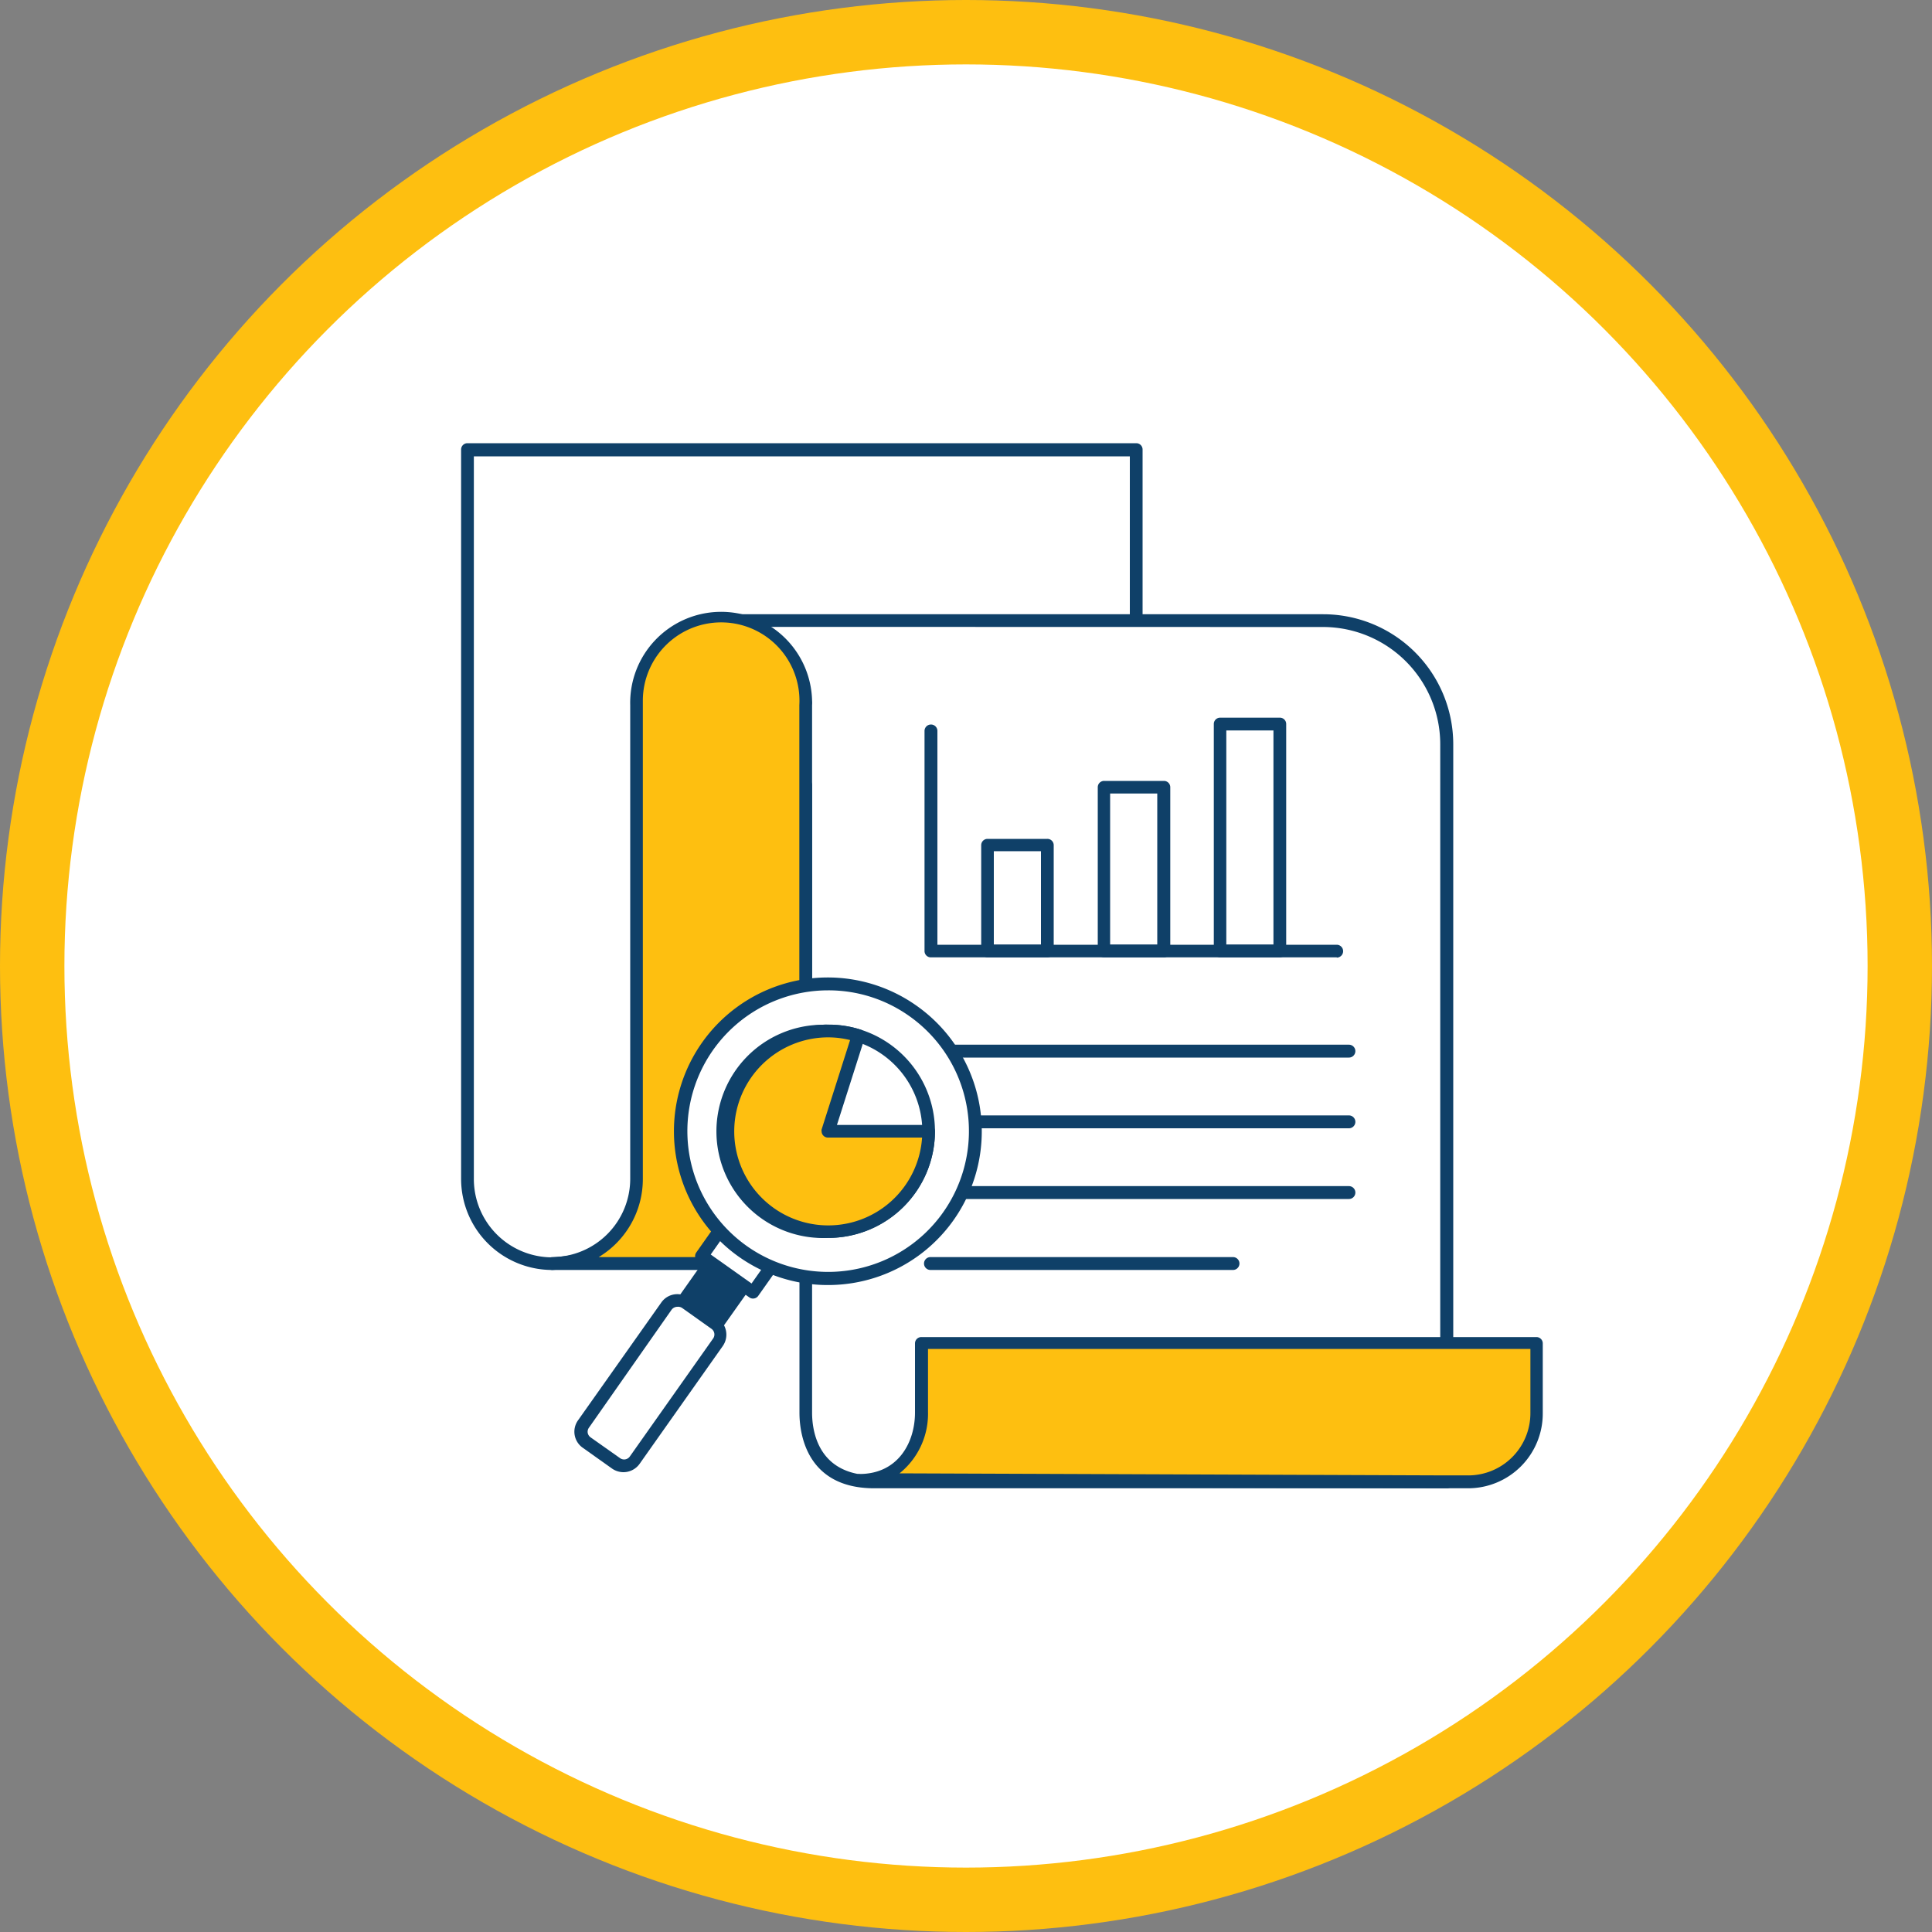 <svg id="Layer_1" data-name="Layer 1" xmlns="http://www.w3.org/2000/svg" viewBox="0 0 150 150"><rect x="0" y="0" width="150" height="150" fill="#808080" stroke="none"/><defs><style>.cls-1{fill:#febf10;}.cls-2{fill:#fff;}.cls-3{fill:#0f4068;}</style></defs><circle class="cls-1" cx="75" cy="75" r="75"/><circle class="cls-2" cx="75" cy="75" r="70"/><g id="_109_report_analysis_outline" data-name=" 109 report analysis outline"><path class="cls-2" d="M923.15,428.21h0a6.57,6.57,0,0,1-6.59-6.55V365h51.93v56.59C929.7,425.26,926.76,428.21,923.15,428.21Z" transform="translate(-880.27 -330.1)"/><path class="cls-3" d="M923.15,428.7a7.07,7.07,0,0,1-7.08-7.05V365a.49.49,0,0,1,.49-.49h51.93a.49.49,0,0,1,.49.49v56.59a.48.48,0,0,1-.45.49c-27.85,2.6-37.12,4.84-41.57,5.9A16,16,0,0,1,923.15,428.7Zm-6.09-63.17v56.09a6.08,6.08,0,0,0,6.06,6.1h0a16,16,0,0,0,3.6-.63c4.45-1.08,13.7-3.3,41.27-5.91V365.53Z" transform="translate(-880.27 -330.1)"/><path class="cls-2" d="M936.27,378.29H983a9.6,9.6,0,0,1,9.59,9.59v57.28H948.15c-4.85,0-5.32-3.89-5.32-5.37V391.07C939.81,385.23,936.27,378.29,936.27,378.29Z" transform="translate(-880.27 -330.1)"/><path class="cls-3" d="M992.58,445.65H948.15c-5.41,0-5.81-4.48-5.81-5.86v-48.6c-3-5.82-6.51-12.68-6.51-12.68a.48.48,0,0,1,.42-.72H983a10.1,10.1,0,0,1,10.1,10.09v57.28A.49.49,0,0,1,992.58,445.65Zm-55.51-66.88c1,1.91,3.76,7.34,6.2,12.06a.59.59,0,0,1,.05.23v48.72c0,1.47.49,4.87,4.83,4.87h43.94V387.88a9.11,9.11,0,0,0-9.11-9.1Z" transform="translate(-880.27 -330.1)"/><path class="cls-1" d="M992.58,445.16h1.69a5.31,5.31,0,0,0,5.31-5.31v-5.44H951.83v5.37c0,2.68-1.68,5.27-4.81,5.27Z" transform="translate(-880.27 -330.1)"/><path class="cls-3" d="M994.27,445.65h-1.69L947,445.54a.5.5,0,1,1,0-1c3,0,4.31-2.45,4.31-4.77v-5.37a.49.49,0,0,1,.5-.49h47.75a.49.49,0,0,1,.49.49v5.44A5.8,5.8,0,0,1,994.27,445.65Zm-1.69-1h1.69a4.83,4.83,0,0,0,4.82-4.82v-5H952.32v4.88a5.94,5.94,0,0,1-2.21,4.78Z" transform="translate(-880.27 -330.1)"/><path class="cls-1" d="M923.15,428.21h19.68V384.85a6.57,6.57,0,0,0-13.14-.36v37.13A6.56,6.56,0,0,1,923.15,428.21Z" transform="translate(-880.27 -330.1)"/><path class="cls-3" d="M942.83,428.7H923.15a.49.49,0,0,1,0-1,6.08,6.08,0,0,0,6.05-6.1V384.85a7.06,7.06,0,0,1,14.12-.37,2.28,2.28,0,0,1,0,.37v43.36a.49.49,0,0,1-.49.49Zm-16.12-1h15.62V384.85a6.08,6.08,0,1,0-12.15-.34v37.11a7.07,7.07,0,0,1-3.46,6.1Z" transform="translate(-880.27 -330.1)"/><path class="cls-3" d="M984.06,404.43H952.54a.49.49,0,0,1-.49-.49V386.85a.49.49,0,1,1,1,0v16.6h31a.49.49,0,0,1,0,1Z" transform="translate(-880.27 -330.1)"/><rect class="cls-2" x="76.67" y="65.63" width="4.64" height="8.22"/><path class="cls-3" d="M961.58,404.43h-4.64a.49.49,0,0,1-.49-.49v-8.22a.49.49,0,0,1,.49-.49h4.64a.49.49,0,0,1,.5.49v8.22A.49.49,0,0,1,961.58,404.43Zm-4.15-1h3.66v-7.24h-3.66Z" transform="translate(-880.27 -330.1)"/><rect class="cls-2" x="85.69" y="61.13" width="4.64" height="12.72"/><path class="cls-3" d="M970.61,404.43H966a.49.49,0,0,1-.5-.49V391.22a.49.49,0,0,1,.5-.49h4.64a.49.49,0,0,1,.49.49v12.72A.49.49,0,0,1,970.61,404.43Zm-4.15-1h3.66V391.71h-3.66Z" transform="translate(-880.27 -330.1)"/><rect class="cls-2" x="94.72" y="56.22" width="4.64" height="17.63"/><path class="cls-3" d="M979.63,404.43H975a.49.49,0,0,1-.49-.49V386.31a.49.49,0,0,1,.49-.49h4.64a.49.49,0,0,1,.49.49v17.63A.49.49,0,0,1,979.63,404.43Zm-4.15-1h3.66V386.81h-3.66Z" transform="translate(-880.27 -330.1)"/><path class="cls-3" d="M985,412.21H952.51a.49.49,0,1,1,0-1H985a.49.49,0,1,1,0,1Z" transform="translate(-880.27 -330.1)"/><path class="cls-3" d="M985,417.7H952.51a.49.49,0,0,1,0-1H985a.49.49,0,0,1,0,1Z" transform="translate(-880.27 -330.1)"/><path class="cls-3" d="M985,423.19H952.51a.49.49,0,0,1,0-1H985a.49.49,0,0,1,0,1Z" transform="translate(-880.27 -330.1)"/><path class="cls-3" d="M976,428.7H952.51a.49.49,0,0,1,0-1H976a.49.49,0,0,1,0,1Z" transform="translate(-880.27 -330.1)"/><rect class="cls-3" x="932.89" y="428.78" width="5.79" height="3.17" transform="translate(-835.93 616.24) rotate(-54.76)"/><path class="cls-3" d="M935.42,434.14a.48.48,0,0,1-.28-.1l-2.59-1.83a.48.48,0,0,1-.12-.68l3.34-4.73a.51.51,0,0,1,.69-.12l2.59,1.83a.48.48,0,0,1,.2.32.54.54,0,0,1-.08.37l-3.35,4.73a.49.49,0,0,1-.32.2Zm-1.9-2.46,1.78,1.26,2.78-3.94-1.79-1.26Z" transform="translate(-880.27 -330.1)"/><rect class="cls-2" x="935.51" y="424.23" width="5.79" height="4.87" transform="translate(-831.8 616.81) rotate(-54.76)"/><path class="cls-3" d="M938.73,430.92a.47.47,0,0,1-.28-.09l-4-2.81a.48.48,0,0,1-.12-.68h0l3.34-4.74a.57.57,0,0,1,.32-.2.49.49,0,0,1,.37.09l4,2.81a.48.48,0,0,1,.12.68l-3.34,4.73A.49.49,0,0,1,938.73,430.92Zm-3.28-3.42,3.17,2.25,2.78-3.94-3.18-2.24Z" transform="translate(-880.27 -330.1)"/><rect class="cls-2" x="924.12" y="435.05" width="13.27" height="4.87" rx="1.04" transform="translate(-843.87 615.15) rotate(-54.76)"/><path class="cls-3" d="M928.67,444.4a1.56,1.56,0,0,1-.88-.28l-2.28-1.62a1.52,1.52,0,0,1-.36-2.13l6.46-9.14a1.52,1.52,0,0,1,2.13-.37l2.28,1.61a1.54,1.54,0,0,1,.37,2.13l-6.46,9.15A1.54,1.54,0,0,1,928.67,444.4Zm4.19-12.84a.56.56,0,0,0-.45.23L926,440.94a.54.54,0,0,0-.1.41.56.56,0,0,0,.23.35l2.28,1.61h0a.54.54,0,0,0,.76-.13l6.46-9.15a.54.54,0,0,0-.12-.76h0l-2.28-1.62A.56.56,0,0,0,932.86,431.56Z" transform="translate(-880.27 -330.1)"/><path class="cls-2" d="M951.19,408.58a11.45,11.45,0,1,0,2.74,16h0A11.45,11.45,0,0,0,951.19,408.58Z" transform="translate(-880.27 -330.1)"/><path class="cls-3" d="M944.56,429.87a11.94,11.94,0,1,1,6.88-21.68h0a11.93,11.93,0,0,1-6.88,21.68Zm0-22.88a10.93,10.93,0,1,0,6.31,2h0a10.83,10.83,0,0,0-6.31-2Z" transform="translate(-880.27 -330.1)"/><circle class="cls-2" cx="64.3" cy="87.84" r="7.79"/><path class="cls-3" d="M944.58,426.21a8.28,8.28,0,1,1,8.28-8.28h0A8.28,8.28,0,0,1,944.58,426.21Zm0-15.57a7.3,7.3,0,1,0,7.3,7.3h0A7.31,7.31,0,0,0,944.58,410.64Z" transform="translate(-880.27 -330.1)"/><path class="cls-1" d="M944.58,417.93h7.79a7.78,7.78,0,1,1-5.41-7.42Z" transform="translate(-880.27 -330.1)"/><path class="cls-3" d="M944.58,426.21a8.28,8.28,0,1,1-.41-16.55,2.81,2.81,0,0,1,.41,0,7.92,7.92,0,0,1,2.51.38.5.5,0,0,1,.32.62h0l-2.16,6.78h7.12a.49.49,0,0,1,.49.49A8.29,8.29,0,0,1,944.58,426.21Zm0-15.57a7.3,7.3,0,1,0,7.28,7.78h-7.28a.49.49,0,0,1-.52-.46.47.47,0,0,1,0-.17l2.21-6.94A7.1,7.1,0,0,0,944.58,410.64Z" transform="translate(-880.27 -330.1)"/></g></svg>
